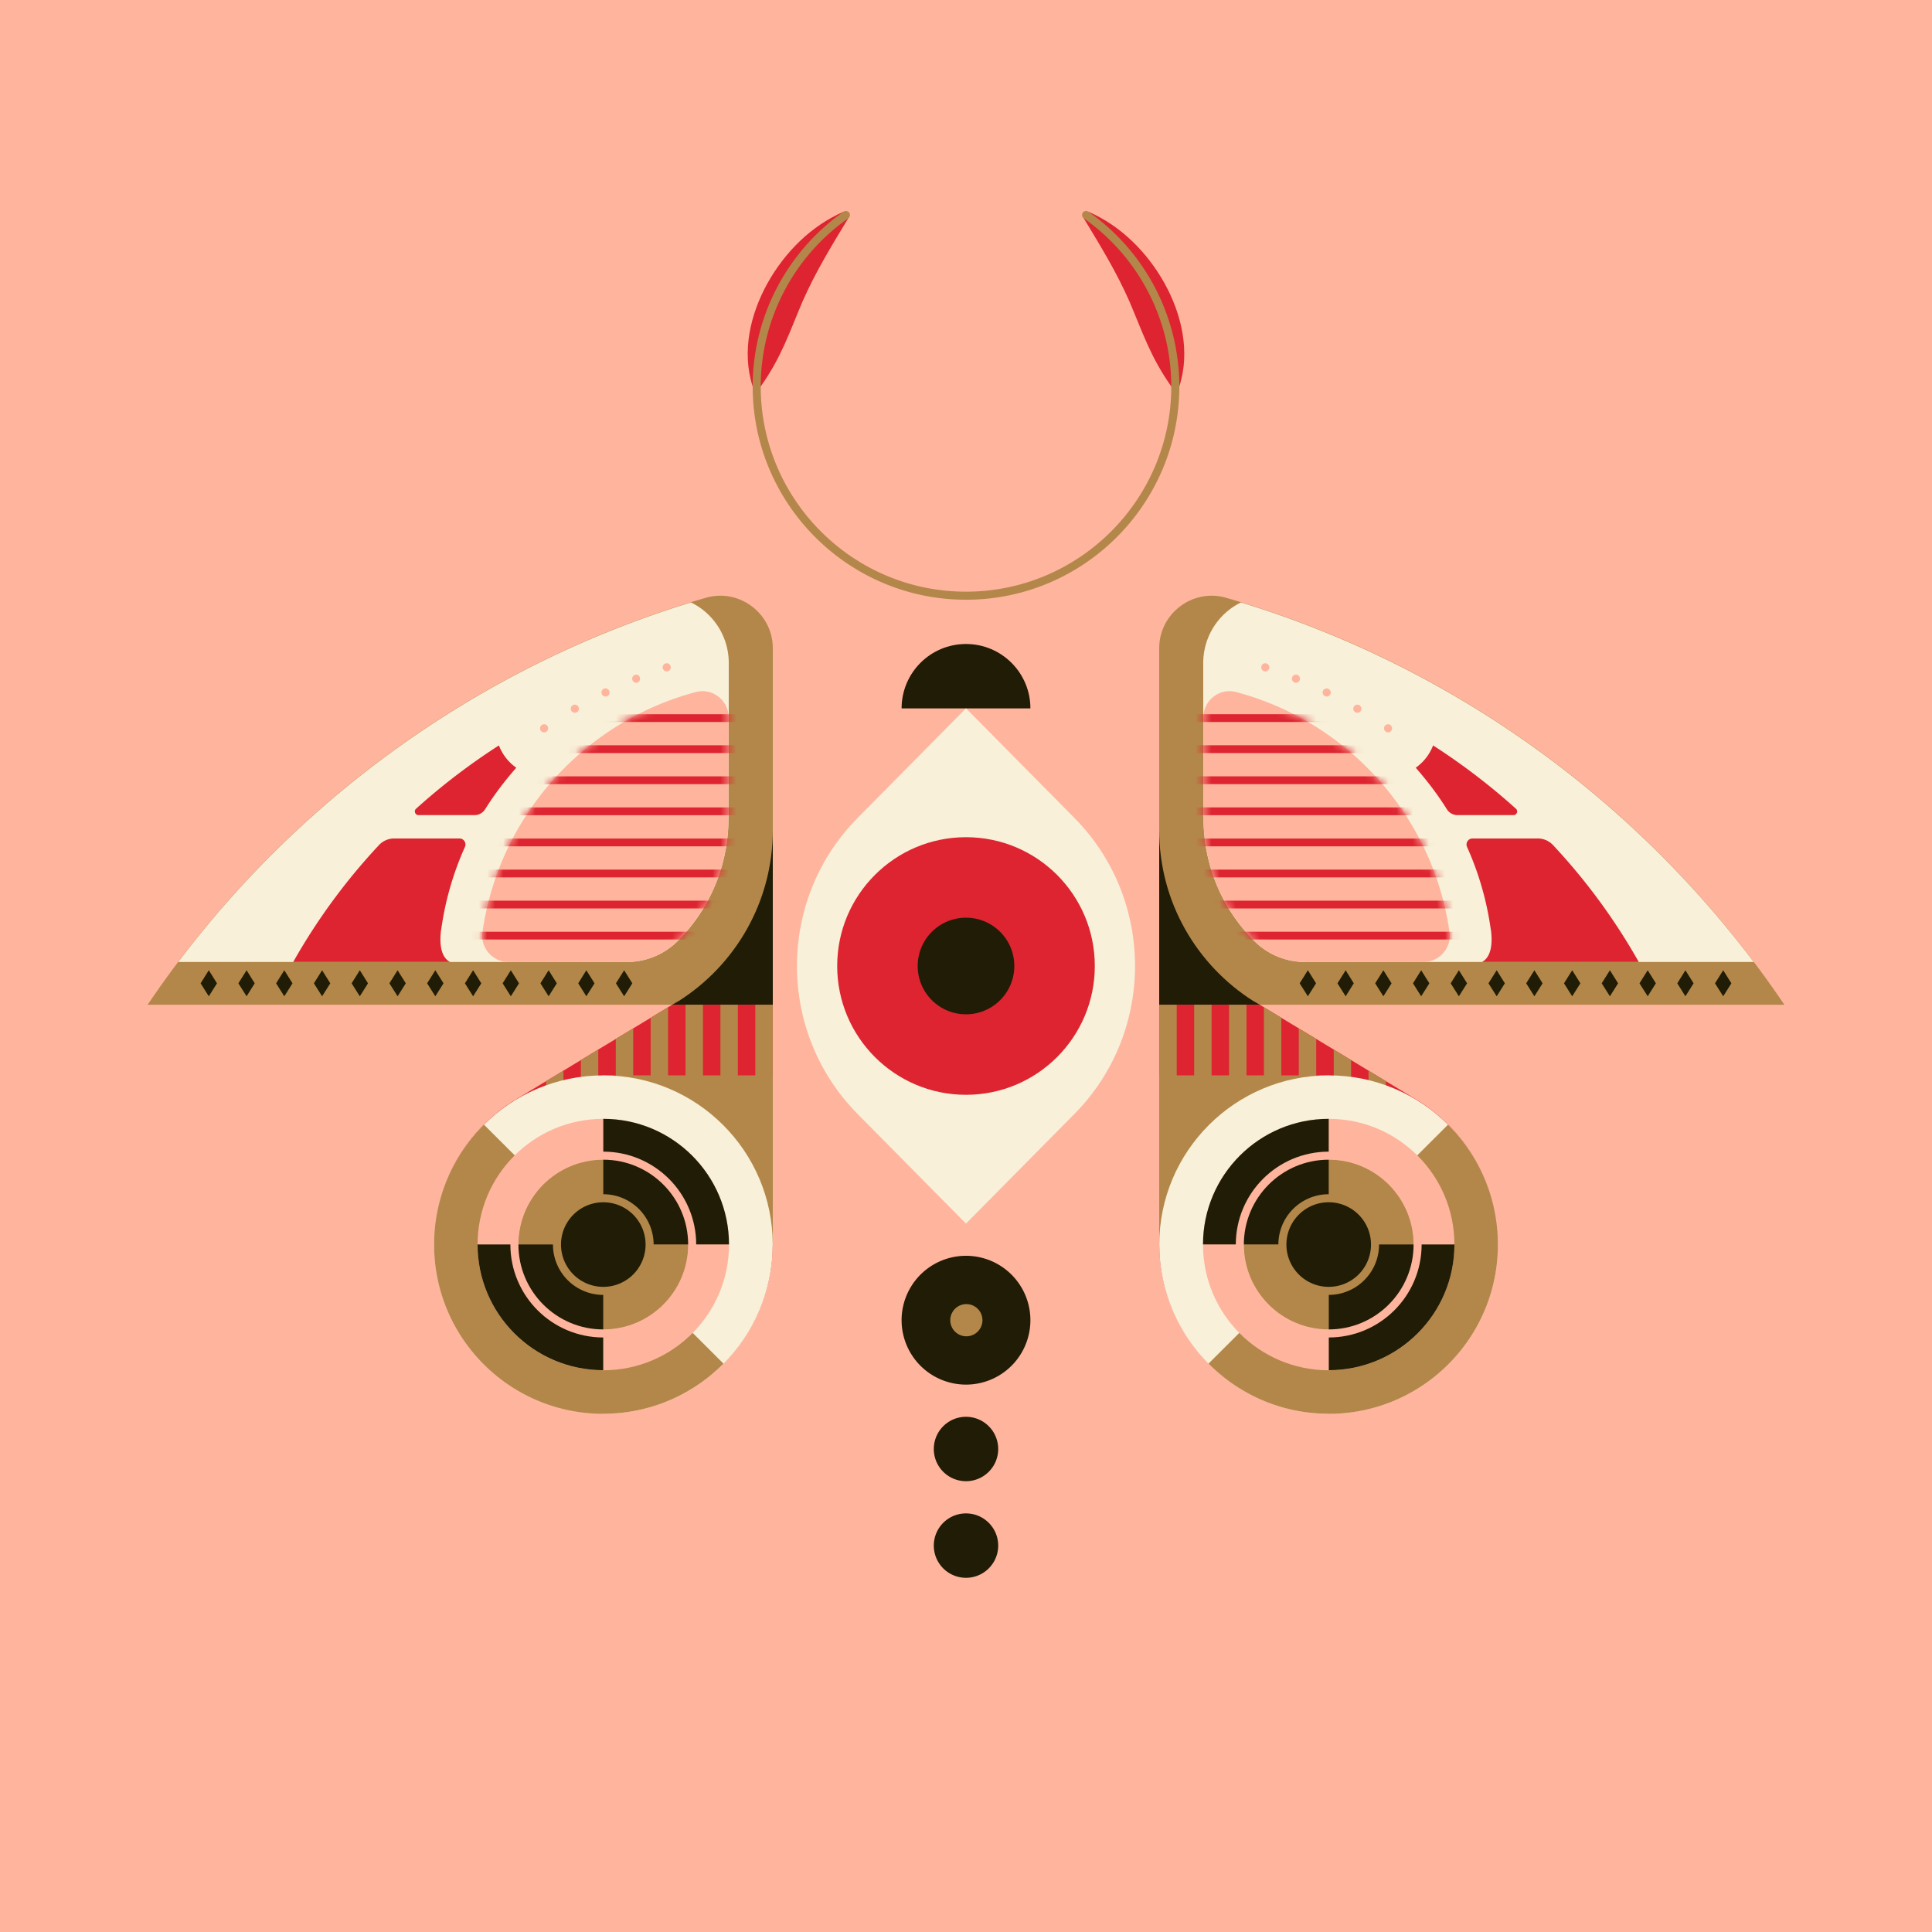 <svg xmlns="http://www.w3.org/2000/svg" width="240" height="240" fill="none"><rect width="100%" height="100%" fill="#333333" stroke="none"/><g clip-path="url(#a)"><g clip-path="url(#b)"><path fill="#FFB49E" d="M0 0h240v240H0z"/><path fill="#FFB49E" d="M240 0H0v240h240V0Z"/><path fill="#B38749" d="M87.698 74.254C59.064 82.525 34.622 100.68 18.34 124.81H96V80.52c0-4.313-4.161-7.456-8.302-6.267Z"/><path fill="#201C05" d="m77.532 123.763-1.017-1.612 1.017-1.622 1.018 1.622-1.018 1.612Zm-4.695 0-1.007-1.612 1.007-1.622 1.018 1.622-1.018 1.612Zm-4.685 0-1.018-1.612 1.018-1.622 1.018 1.622-1.018 1.612Zm-4.695 0-1.018-1.612 1.018-1.622 1.017 1.622-1.017 1.612Zm-4.685 0-1.018-1.612 1.018-1.622 1.017 1.622-1.017 1.612Zm-4.695 0-1.018-1.612 1.018-1.622 1.017 1.622-1.017 1.612Zm-4.685 0-1.018-1.612 1.018-1.622 1.017 1.622-1.017 1.612Zm-4.695 0-1.018-1.612 1.018-1.622 1.018 1.622-1.018 1.612Zm-4.685 0-1.018-1.612 1.018-1.622 1.017 1.622-1.017 1.612Zm-4.695 0-1.018-1.612 1.018-1.622 1.017 1.622-1.017 1.612Zm-4.685 0-1.018-1.612 1.018-1.622 1.008 1.622-1.008 1.612Zm-4.695 0-1.018-1.612 1.018-1.622 1.017 1.622-1.017 1.612Zm58.386.575-.816.473H96v-21.692c0 8.927-4.655 16.755-11.667 21.219h-.01Z"/><path fill="#DD2430" d="m83.507 124.811-19.305 11.697c-6.135 3.668-10.246 10.368-10.246 18.035 0 11.597 9.4 20.997 20.997 20.997 11.596 0 21.037-9.4 21.037-20.997v-29.742H83.497l.01.01Z"/><path fill="#B38749" d="M93.823 154.745h2.157c0-.071.01-.131.01-.202v-29.732h-2.166v29.934Zm-2.166-29.934h-2.166v29.934h2.166v-29.934Zm-4.332 0H85.16v29.934h2.166v-29.934Zm-4.332 29.933v-29.621l-1.512.907-.655.403v28.311h2.167Zm-4.333-26.991-1.209.725-.957.585v25.681h2.166v-26.991Zm-4.413 2.67-2.085 1.269v23.053h2.156v-24.372l-.07.05Zm-4.251 2.579-2.166 1.31v20.433h2.166v-21.743Z"/><path fill="#B38749" d="M96 133.587H74.882v21.117H96v-21.117Z"/><path fill="#F8F0D8" d="M95.99 154.604c0 11.606-9.44 21.017-21.047 21.017-11.607 0-21.017-9.411-21.017-21.017 0-11.607 9.41-21.017 21.017-21.017 11.606 0 21.047 9.41 21.047 21.017Z"/><path fill="#B38749" d="M74.943 175.621c5.844 0 11.123-2.388 14.931-6.227l-29.752-29.682a20.951 20.951 0 0 0-6.196 14.902c0 11.606 9.41 21.017 21.017 21.017v-.01Z"/><path fill="#FFB49E" d="M74.943 170.22c8.624 0 15.616-6.992 15.616-15.617 0-8.624-6.992-15.616-15.616-15.616-8.625 0-15.617 6.992-15.617 15.616 0 8.625 6.992 15.617 15.617 15.617Z"/><path fill="#B38749" d="M74.943 165.183c5.842 0 10.579-4.737 10.579-10.579 0-5.843-4.737-10.579-10.58-10.579-5.842 0-10.578 4.736-10.578 10.579 0 5.842 4.736 10.579 10.579 10.579Z"/><path fill="#201C05" d="M74.943 160.145a5.541 5.541 0 1 0 0-11.083 5.541 5.541 0 0 0 0 11.083Z"/><path fill="#201C05" d="M74.943 138.987v15.596h15.616c-.01-8.614-7.002-15.596-15.616-15.596Zm-.01 15.607H59.326c0 8.624 6.982 15.606 15.607 15.616v-15.627.011Z"/><path stroke="#FFB49E" stroke-miterlimit="10" d="M74.943 165.646c6.098 0 11.042-4.944 11.042-11.043 0-6.098-4.944-11.042-11.042-11.042-6.099 0-11.043 4.944-11.043 11.042 0 6.099 4.944 11.043 11.043 11.043Z"/><path stroke="#B38749" stroke-miterlimit="10" d="M74.943 160.357a5.753 5.753 0 1 0 0-11.506 5.753 5.753 0 0 0 0 11.506Z"/><path fill="#F8F0D8" d="M90.53 89.135v-6.791a8.364 8.364 0 0 0-4.686-7.506C60.142 82.697 37.947 98.545 22.15 119.5h55.726a8.912 8.912 0 0 0 6.327-2.619c4.01-4.01 6.297-9.441 6.297-15.264l.02-12.493.01.01Z"/><path fill="#FFB49E" d="M63.175 119.501h14.69a8.912 8.912 0 0 0 6.327-2.619c4.01-4.01 6.297-9.441 6.297-15.264l.02-12.493c0-2.126-2.015-3.708-4.07-3.154-13.844 3.677-24.433 15.355-26.498 29.792-.283 1.965 1.229 3.738 3.224 3.738h.01Z"/><mask id="c" width="32" height="35" x="59" y="85" maskUnits="userSpaceOnUse" style="mask-type:luminance"><path fill="#fff" d="M63.175 119.501h14.69a8.912 8.912 0 0 0 6.327-2.619c4.01-4.01 6.297-9.441 6.297-15.264l.02-12.493c0-2.126-2.015-3.708-4.07-3.154-13.844 3.677-24.433 15.355-26.498 29.792-.283 1.965 1.229 3.738 3.224 3.738h.01Z"/></mask><g fill="#DD2430" mask="url(#c)"><path d="M93.31 96.44H55.064v.966H93.31v-.967Zm0 3.858H55.064v.967H93.31v-.967Zm0-7.718H55.064v.968H93.31v-.968Zm0 11.587H55.064v.967H93.31v-.967Zm0-15.445H55.064v.967H93.31v-.967Zm0 23.163H55.064v.967H93.31v-.967Zm0-3.859H55.064v.967H93.31v-.967Zm0 7.717H55.064v.968H93.31v-.968Z"/></g><path fill="#DD2430" d="M54.812 115.451a37.55 37.55 0 0 1 2.942-10.236.747.747 0 0 0-.675-1.058h-8.1c-.716 0-1.4.292-1.894.816a75.678 75.678 0 0 0-10.66 14.528h19.486c-1.099-.554-1.37-2.176-1.109-4.05h.01Z"/><path fill="#FFB49E" d="M79.013 84.813a.504.504 0 1 0 0-1.008.504.504 0 0 0 0 1.007Zm3.808-1.411a.504.504 0 1 0 0-1.008.504.504 0 0 0 0 1.008Zm-7.626 3.123a.504.504 0 1 0 0-1.007.504.504 0 0 0 0 1.007Z"/><path fill="#DD2430" d="M61.976 92.6a79.953 79.953 0 0 0-10.297 7.869c-.302.272-.1.786.302.786h6.982c.534 0 1.018-.282 1.3-.725 1.139-1.824 2.448-3.537 3.869-5.159a6.052 6.052 0 0 1-2.156-2.77Z"/><path fill="#FFB49E" d="M71.386 88.54a.504.504 0 1 0 0-1.007.504.504 0 0 0 0 1.007Zm-3.818 2.438a.504.504 0 1 0 0-1.007.504.504 0 0 0 0 1.007Z"/><path fill="#B38749" d="M152.302 74.254c28.634 8.271 53.076 26.427 69.358 50.557H144v-44.29c0-4.313 4.161-7.456 8.302-6.267Z"/><path fill="#201C05" d="m162.468 123.763 1.017-1.612-1.017-1.622-1.018 1.622 1.018 1.612Zm4.695 0 1.008-1.612-1.008-1.622-1.018 1.622 1.018 1.612Zm4.685 0 1.017-1.612-1.017-1.622-1.018 1.622 1.018 1.612Zm4.695 0 1.018-1.612-1.018-1.622-1.017 1.622 1.017 1.612Zm4.685 0 1.018-1.612-1.018-1.622-1.018 1.622 1.018 1.612Zm4.695 0 1.018-1.612-1.018-1.622-1.017 1.622 1.017 1.612Zm4.685 0 1.018-1.612-1.018-1.622-1.018 1.622 1.018 1.612Zm4.695 0 1.018-1.612-1.018-1.622-1.017 1.622 1.017 1.612Zm4.685 0 1.018-1.612-1.018-1.622-1.017 1.622 1.017 1.612Zm4.695 0 1.017-1.612-1.017-1.622-1.018 1.622 1.018 1.612Zm4.685 0 1.018-1.612-1.018-1.622-1.008 1.622 1.008 1.612Zm4.695 0 1.018-1.612-1.018-1.622-1.018 1.622 1.018 1.612Zm-58.386.575.816.473H144v-21.692c0 8.927 4.655 16.755 11.667 21.219h.01Z"/><path fill="#DD2430" d="m156.493 124.811 19.304 11.697c6.136 3.668 10.247 10.368 10.247 18.035 0 11.597-9.4 20.997-20.997 20.997s-21.037-9.4-21.037-20.997v-29.742h12.493l-.01.01Z"/><path fill="#B38749" d="M146.176 154.745h-2.156c0-.071-.01-.131-.01-.202v-29.732h2.166v29.934Zm4.333-29.934h-2.166v29.934h2.166v-29.934Zm4.332 0h-2.166v29.934h2.166v-29.934Zm2.166 29.934v-29.621l1.512.906.654.403v28.312h-2.166Zm4.332-26.992 1.21.726.957.584v25.682h-2.167v-26.992Zm4.413 2.67 2.086 1.269v23.053h-2.156v-24.372l.07.05Zm4.252 2.579 2.166 1.31v20.433h-2.166v-21.743Z"/><path fill="#B38749" d="M144 154.704h21.118v-21.117H144v21.117Z"/><path fill="#F8F0D8" d="M144.01 154.604c0 11.606 9.44 21.017 21.047 21.017 11.607 0 21.017-9.411 21.017-21.017 0-11.607-9.41-21.017-21.017-21.017s-21.047 9.41-21.047 21.017Z"/><path fill="#B38749" d="M165.057 175.621c-5.843 0-11.123-2.388-14.931-6.227l29.752-29.682a20.95 20.95 0 0 1 6.196 14.902c0 11.606-9.41 21.017-21.017 21.017v-.01Z"/><path fill="#FFB49E" d="M165.057 170.22c8.625 0 15.617-6.991 15.617-15.616s-6.992-15.617-15.617-15.617-15.616 6.992-15.616 15.617 6.991 15.616 15.616 15.616Z"/><path fill="#B38749" d="M165.057 165.183c5.843 0 10.579-4.737 10.579-10.579 0-5.843-4.736-10.579-10.579-10.579-5.842 0-10.579 4.736-10.579 10.579 0 5.842 4.737 10.579 10.579 10.579Z"/><path fill="#201C05" d="M165.057 160.145a5.541 5.541 0 1 0 .001-11.083 5.541 5.541 0 0 0-.001 11.083Z"/><path fill="#201C05" d="M165.057 138.987v15.597h-15.616c.01-8.615 7.002-15.597 15.616-15.597Zm.011 15.607h15.606c0 8.624-6.982 15.606-15.606 15.616v-15.627.011Z"/><path stroke="#FFB49E" stroke-miterlimit="10" d="M165.057 165.646c6.099 0 11.043-4.944 11.043-11.043 0-6.098-4.944-11.042-11.043-11.042-6.098 0-11.042 4.944-11.042 11.042 0 6.099 4.944 11.043 11.042 11.043Z"/><path stroke="#B38749" stroke-miterlimit="10" d="M165.057 160.357a5.753 5.753 0 1 0 0-11.507 5.753 5.753 0 0 0 0 11.507Z"/><path fill="#F8F0D8" d="M149.471 89.135v-6.791a8.364 8.364 0 0 1 4.685-7.506c25.702 7.859 47.897 23.707 63.695 44.663h-55.726a8.91 8.91 0 0 1-6.327-2.619c-4.01-4.01-6.297-9.441-6.297-15.264l-.02-12.493-.01.01Z"/><path fill="#FFB49E" d="M176.825 119.501h-14.689a8.915 8.915 0 0 1-6.328-2.619c-4.01-4.01-6.297-9.441-6.297-15.264l-.02-12.493c0-2.126 2.015-3.708 4.071-3.154 13.843 3.677 24.432 15.355 26.497 29.792.283 1.965-1.229 3.738-3.224 3.738h-.01Z"/><mask id="d" width="32" height="35" x="149" y="85" maskUnits="userSpaceOnUse" style="mask-type:luminance"><path fill="#fff" d="M176.825 119.501h-14.689a8.915 8.915 0 0 1-6.328-2.619c-4.01-4.01-6.297-9.441-6.297-15.264l-.02-12.493c0-2.126 2.015-3.708 4.071-3.154 13.843 3.677 24.432 15.355 26.497 29.792.283 1.965-1.229 3.738-3.224 3.738h-.01Z"/></mask><g fill="#DD2430" mask="url(#d)"><path d="M184.936 96.44h-38.245v.966h38.245v-.967Zm0 3.858h-38.245v.967h38.245v-.967Zm0-7.718h-38.245v.968h38.245v-.968Zm0 11.587h-38.245v.967h38.245v-.967Zm0-15.445h-38.245v.967h38.245v-.967Zm0 23.163h-38.245v.967h38.245v-.967Zm0-3.859h-38.245v.967h38.245v-.967Zm0 7.717h-38.245v.968h38.245v-.968Z"/></g><path fill="#DD2430" d="M185.187 115.451a37.518 37.518 0 0 0-2.942-10.236.747.747 0 0 1 .675-1.058h8.101a2.6 2.6 0 0 1 1.894.816 75.683 75.683 0 0 1 10.66 14.529h-19.486c1.098-.555 1.37-2.177 1.108-4.051h-.01Z"/><path fill="#FFB49E" d="M160.987 84.813a.503.503 0 1 0 0-1.007.503.503 0 0 0 0 1.007Zm-3.809-1.411a.503.503 0 1 0 .001-1.007.503.503 0 0 0-.001 1.007Zm7.627 3.123a.504.504 0 1 0 0-1.008.504.504 0 0 0 0 1.008Z"/><path fill="#DD2430" d="M178.024 92.6a79.99 79.99 0 0 1 10.297 7.869c.302.272.101.786-.302.786h-6.982a1.545 1.545 0 0 1-1.3-.725c-1.139-1.824-2.448-3.537-3.869-5.159a6.053 6.053 0 0 0 2.156-2.77Z"/><path fill="#FFB49E" d="M168.614 88.54a.503.503 0 1 0 0-1.006.503.503 0 0 0 0 1.006Zm3.818 2.438a.504.504 0 1 0 0-1.008.504.504 0 0 0 0 1.008Z"/></g><path fill="#201C05" d="M120 80c-4.42 0-8 3.58-8 8h16c0-4.42-3.58-8-8-8Z"/><path fill="#F8F0D8" d="m120 152 13.47-13.62c10.04-10.15 10.04-26.62 0-36.77L120 87.99l-13.47 13.62c-10.04 10.15-10.04 26.62 0 36.77L120 152Z"/><path fill="#DD2430" d="M120 136c8.837 0 16-7.163 16-16s-7.163-16-16-16-16 7.163-16 16 7.163 16 16 16Z"/><path fill="#201C05" d="M120 126a6 6 0 1 0 0-12 6 6 0 0 0 0 12Zm0 46a8 8 0 1 0 0-16 8 8 0 0 0 0 16Z"/><path fill="#B38749" d="M120 166a2 2 0 1 0 .001-3.999A2 2 0 0 0 120 166Z"/><path fill="#201C05" d="M120 184a4 4 0 1 0 0-8 4 4 0 0 0 0 8Z"/><path fill="#DD2430" d="M94.5 48c2.6-3.67 3.57-6.75 5.2-10.56 1.6-3.63 3.52-6.77 5.67-10.32l-.57-.82c-4.03 1.74-7.31 5.04-9.45 8.87-2.14 3.84-3.24 8.54-1.85 12.83h1Z"/><path fill="#201C05" d="M120 196a4 4 0 1 0 0-8 4 4 0 0 0 0 8Z"/><path fill="#DD2430" d="M145.5 48c-2.6-3.67-3.57-6.75-5.2-10.56-1.6-3.63-3.52-6.77-5.67-10.32l.57-.82c4.03 1.74 7.31 5.04 9.45 8.87 2.14 3.84 3.24 8.54 1.85 12.83h-1Z"/><path fill="#B38749" d="M120 74.5c-14.61 0-26.5-11.89-26.5-26.5 0-8.62 4.22-16.73 11.29-21.7.22-.16.54-.1.7.12.16.23.1.54-.12.7A25.532 25.532 0 0 0 94.5 48c0 14.06 11.44 25.5 25.5 25.5s25.5-11.44 25.5-25.5c0-8.3-4.06-16.1-10.87-20.88a.499.499 0 0 1-.12-.7c.16-.23.47-.28.7-.12A26.546 26.546 0 0 1 146.5 48c0 14.61-11.89 26.5-26.5 26.5Z"/></g><defs><clipPath id="a"><path fill="#fff" d="M0 0h240v240H0z"/></clipPath><clipPath id="b"><path fill="#fff" d="M0 0h240v240H0z"/></clipPath></defs></svg>